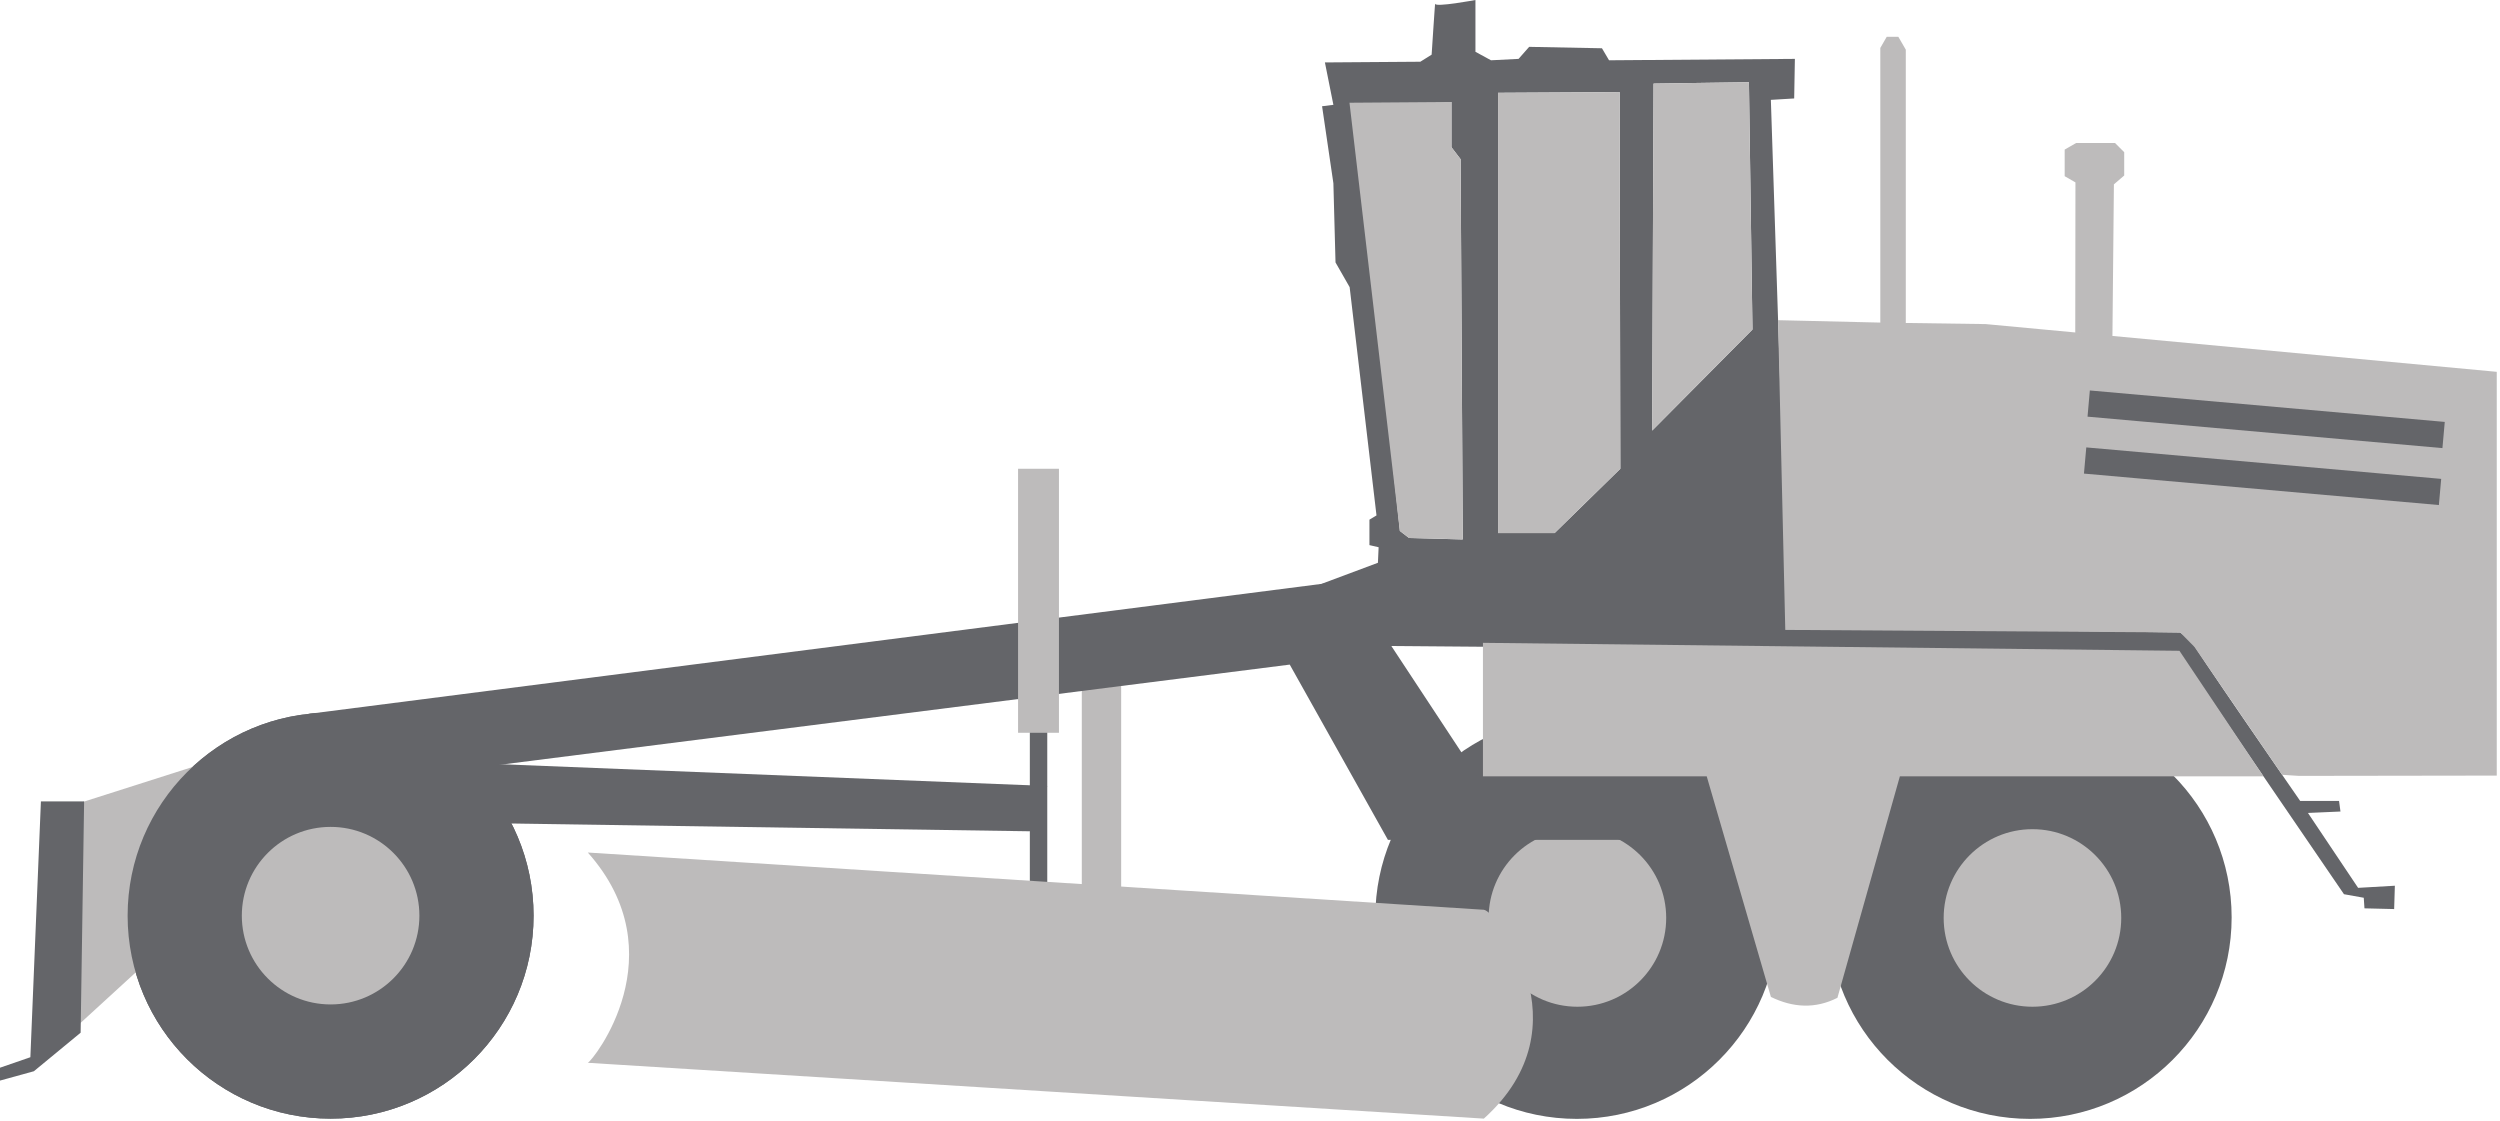 <svg width="107" height="48" viewBox="0 0 107 48" fill="none" xmlns="http://www.w3.org/2000/svg">
<path fill-rule="evenodd" clip-rule="evenodd" d="M76.532 26.835L75.793 4.274L76.791 4.214L76.821 2.52L68.867 2.58L68.564 2.066L65.448 2.005L64.995 2.52L63.815 2.58L63.149 2.217V0C63.149 0 61.425 0.322 61.425 0.161C61.425 0 61.274 2.339 61.274 2.339L60.79 2.642L56.706 2.672L57.069 4.487L56.585 4.547L57.069 7.844L57.16 11.232L57.765 12.29L58.914 22.06L58.612 22.242V23.331L59.005 23.422L58.975 24.087L56.223 25.116L57.675 26.144L58.111 26.006L58.406 26.52L58.623 26.63L58.771 26.8L58.477 26.892L56.798 27.112L56.737 27.626L93.26 27.933L100.322 38.272L101.169 38.424L101.199 38.877L102.47 38.908L102.5 37.909L100.927 38L98.78 34.794L100.172 34.733L100.111 34.279H98.447C98.447 34.279 93.614 27.297 93.805 27.44C93.996 27.582 93.313 27.07 93.313 27.07L76.532 26.837L76.532 26.835ZM58.16 6.24L57.888 5.061L59.975 4.425L59.824 4.819L58.16 6.24ZM62.606 23.088L62.515 6.815L62.122 6.301V4.365L60.942 4.456L58.22 6.694L59.914 22.725L60.308 23.027L62.607 23.088H62.606ZM69.35 20.063L69.32 3.941L64.118 3.972V22.815H66.538L69.35 20.063ZM70.712 18.429L75.006 14.104L74.855 3.518L70.772 3.578L70.712 18.429Z" fill="#646569"/>
<path d="M67.489 47.888C72.252 47.888 76.114 44.026 76.114 39.263C76.114 34.499 72.252 30.638 67.489 30.638C62.725 30.638 58.863 34.499 58.863 39.263C58.863 44.026 62.725 47.888 67.489 47.888Z" fill="#646569"/>
<path d="M67.513 43.088C69.612 43.088 71.313 41.387 71.313 39.288C71.313 37.19 69.612 35.489 67.513 35.489C65.414 35.489 63.713 37.19 63.713 39.288C63.713 41.387 65.414 43.088 67.513 43.088Z" fill="#BDBBBB"/>
<path d="M86.889 47.888C91.653 47.888 95.514 44.026 95.514 39.263C95.514 34.499 91.653 30.638 86.889 30.638C82.125 30.638 78.264 34.499 78.264 39.263C78.264 44.026 82.125 47.888 86.889 47.888Z" fill="#646569"/>
<path d="M86.989 43.088C89.088 43.088 90.789 41.387 90.789 39.288C90.789 37.19 89.088 35.489 86.989 35.489C84.891 35.489 83.189 37.19 83.189 39.288C83.189 41.387 84.891 43.088 86.989 43.088Z" fill="#BDBBBB"/>
<path fill-rule="evenodd" clip-rule="evenodd" d="M98.396 33.208L106.861 33.195V15.914L90.412 14.379L90.475 7.89L90.916 7.512V6.514L90.523 6.12H88.859L88.368 6.403V7.541L88.829 7.807L88.821 14.229L90.412 14.378L84.986 13.871L81.568 13.823V2.126L81.249 1.575H80.752L80.477 2.052V13.806H80.462L76.1 13.704L76.41 26.96L93.311 27.069L93.921 27.686L97.675 33.162L98.396 33.208ZM62.605 23.088L62.514 6.815L62.121 6.301V4.365L57.758 4.397L59.912 22.724L60.306 23.026L62.605 23.087V23.088ZM69.35 20.063L69.319 3.941L64.117 3.972V22.814H66.537L69.35 20.063ZM70.711 18.429L75.005 14.104L74.854 3.518L70.771 3.578L70.711 18.429ZM93.283 27.854L63.47 27.513V33.228H73.048L75.795 42.669C76.745 43.131 77.695 43.185 78.642 42.706L81.314 33.228H96.875L93.281 27.855L93.283 27.854Z" fill="#BDBBBB"/>
<path d="M47.986 28.63H46.301V38.279H47.986V28.63Z" fill="#BDBBBB"/>
<path d="M14.15 47.878C18.948 47.878 22.837 43.989 22.837 39.191C22.837 34.393 18.948 30.503 14.15 30.503C9.352 30.503 5.462 34.393 5.462 39.191C5.462 43.989 9.352 47.878 14.15 47.878Z" fill="#646569"/>
<path d="M14.15 42.99C16.248 42.99 17.95 41.289 17.95 39.191C17.95 37.092 16.248 35.391 14.15 35.391C12.051 35.391 10.35 37.092 10.35 39.191C10.35 41.289 12.051 42.99 14.15 42.99Z" fill="#BDBBBB"/>
<path fill-rule="evenodd" clip-rule="evenodd" d="M18.478 32.591L44.823 33.641L44.077 35.579L18.2 35.192L18.478 32.591Z" fill="#646569"/>
<path fill-rule="evenodd" clip-rule="evenodd" d="M70.502 35.945V33.645H63.501L57.701 24.844L13.239 30.55L14.201 33.645L55.201 28.445L59.402 35.945H70.502Z" fill="#646569"/>
<path fill-rule="evenodd" clip-rule="evenodd" d="M13.501 31.149L6.65 40.849L1.9 45.199V34.849L13.501 31.149Z" fill="#BDBBBB"/>
<path fill-rule="evenodd" clip-rule="evenodd" d="M3.6 34.299H1.751L1.3 45.249L0 45.698V46.249L1.45 45.849L3.451 44.199L3.6 34.299Z" fill="#646569"/>
<path d="M14.15 47.878C18.948 47.878 22.837 43.989 22.837 39.191C22.837 34.393 18.948 30.503 14.15 30.503C9.352 30.503 5.462 34.393 5.462 39.191C5.462 43.989 9.352 47.878 14.15 47.878Z" fill="#646569"/>
<path d="M14.15 42.99C16.248 42.99 17.95 41.289 17.95 39.191C17.95 37.092 16.248 35.391 14.15 35.391C12.051 35.391 10.35 37.092 10.35 39.191C10.35 41.289 12.051 42.99 14.15 42.99Z" fill="#BDBBBB"/>
<path d="M44.823 30.514H44.077V38.278H44.823V30.514Z" fill="#646569"/>
<path d="M45.323 20.063H43.573V31.363H45.323V20.063Z" fill="#BDBBBB"/>
<path fill-rule="evenodd" clip-rule="evenodd" d="M25.158 36.488L63.508 38.938C64.01 38.97 67.975 43.86 63.508 47.877L25.158 45.488C25.374 45.401 29.024 40.829 25.158 36.488Z" fill="#BDBBBB"/>
<path d="M104.636 18.058L89.445 16.712L89.346 17.833L104.536 19.179L104.636 18.058Z" fill="#646569"/>
<path d="M104.483 20.496L89.293 19.149L89.193 20.27L104.384 21.616L104.483 20.496Z" fill="#646569"/>
</svg>
